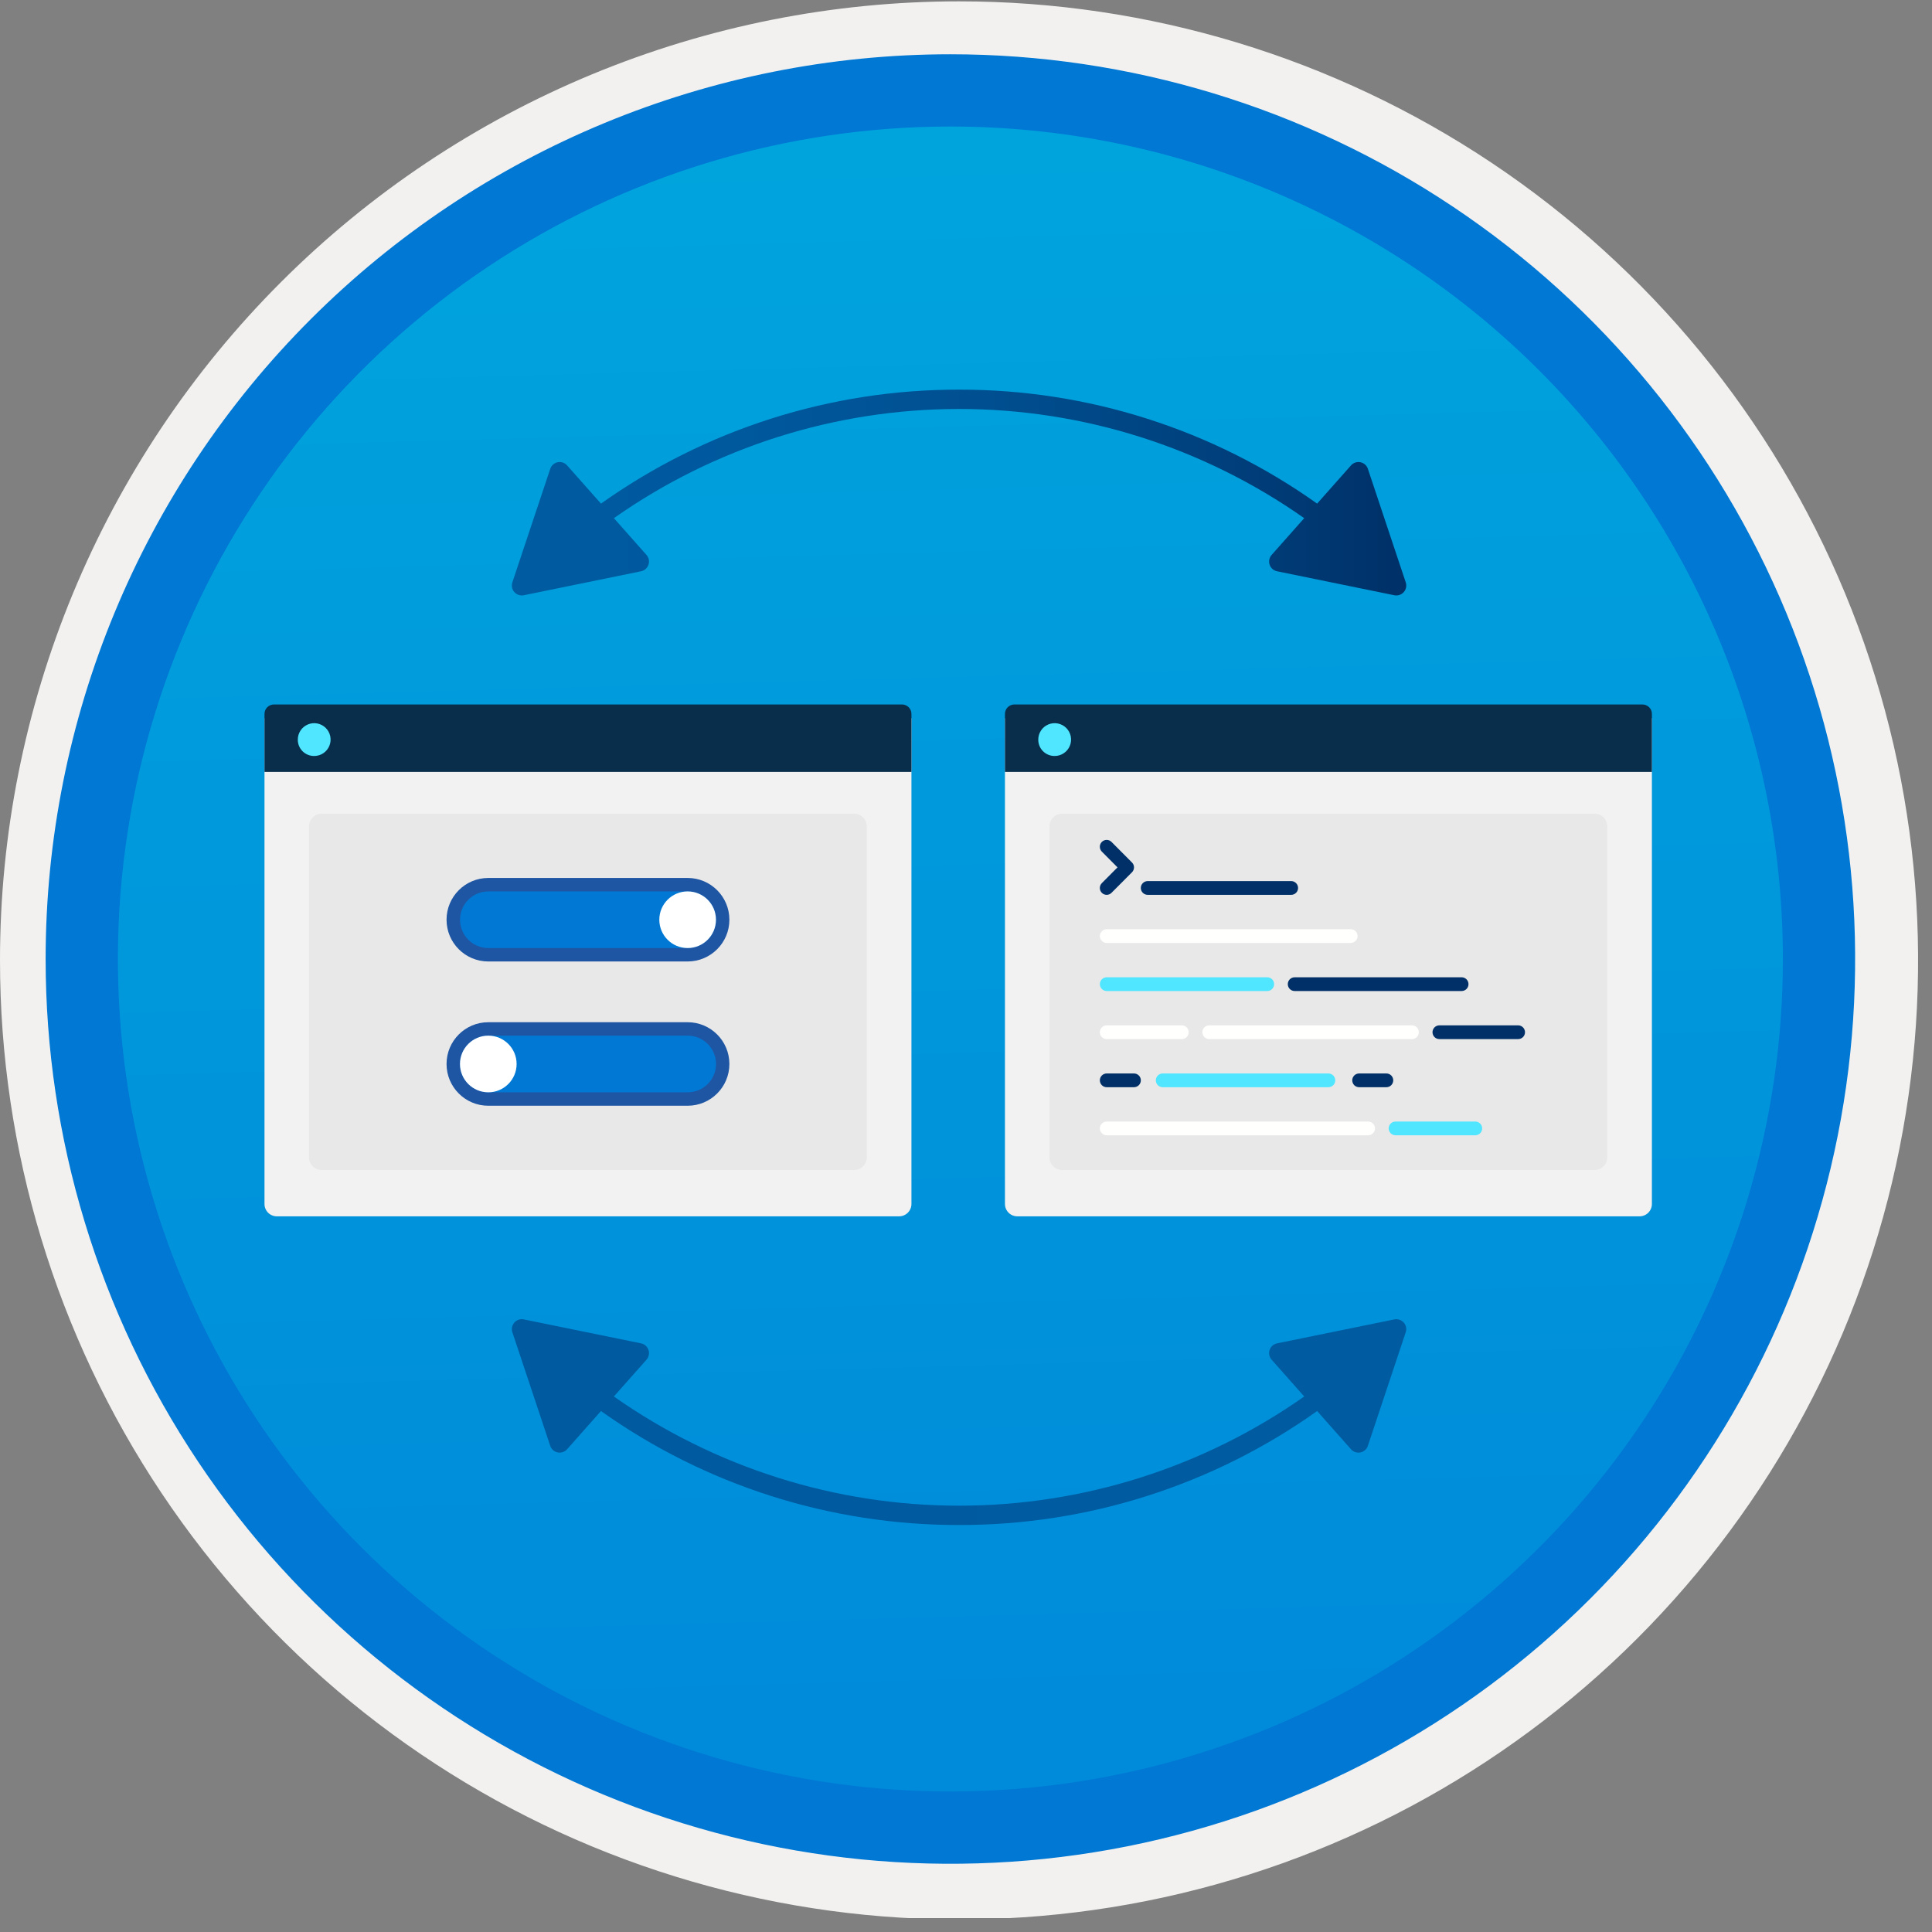 <svg width="100" height="100" viewBox="0 0 100 100" fill="none" xmlns="http://www.w3.org/2000/svg">
<rect x="0" y="0" width="100" height="100" fill="#808080" stroke="none"/>
<g clip-path="url(#clip0)">
<path d="M49.193 96.45C39.934 96.45 30.884 93.705 23.186 88.561C15.489 83.418 9.489 76.107 5.946 67.553C2.403 59 1.476 49.588 3.282 40.508C5.088 31.428 9.546 23.087 16.093 16.54C22.639 9.994 30.98 5.536 40.06 3.73C49.141 1.923 58.553 2.85 67.106 6.393C75.659 9.936 82.97 15.936 88.114 23.634C93.257 31.332 96.003 40.382 96.003 49.64C96.003 55.787 94.793 61.875 92.44 67.554C90.088 73.234 86.64 78.394 82.293 82.741C77.946 87.088 72.786 90.535 67.106 92.888C61.427 95.24 55.34 96.451 49.193 96.45V96.45Z" fill="url(#paint0_linear)"/>
<path fill-rule="evenodd" clip-rule="evenodd" d="M95.54 49.71C95.54 58.788 92.848 67.663 87.805 75.211C82.761 82.759 75.593 88.642 67.205 92.116C58.818 95.59 49.589 96.499 40.686 94.728C31.782 92.957 23.603 88.586 17.184 82.166C10.765 75.747 6.393 67.569 4.622 58.665C2.851 49.761 3.76 40.532 7.234 32.145C10.708 23.758 16.591 16.589 24.14 11.546C31.688 6.502 40.562 3.81 49.64 3.81C55.668 3.81 61.637 4.998 67.205 7.304C72.774 9.611 77.834 12.992 82.097 17.254C86.359 21.516 89.74 26.576 92.046 32.145C94.353 37.714 95.54 43.683 95.54 49.71V49.71ZM49.64 0.07C59.458 0.07 69.055 2.982 77.219 8.436C85.382 13.891 91.745 21.643 95.502 30.714C99.259 39.784 100.242 49.765 98.326 59.395C96.411 69.024 91.683 77.869 84.741 84.811C77.799 91.753 68.954 96.481 59.325 98.397C49.695 100.312 39.714 99.329 30.644 95.572C21.573 91.815 13.821 85.452 8.366 77.289C2.912 69.126 0 59.528 0 49.71C-0.001 43.191 1.283 36.736 3.777 30.713C6.272 24.69 9.928 19.217 14.538 14.608C19.147 9.998 24.62 6.342 30.643 3.847C36.666 1.353 43.121 0.07 49.64 0.07V0.07Z" fill="#F2F1F0"/>
<path fill-rule="evenodd" clip-rule="evenodd" d="M92.282 49.639C92.282 58.161 89.755 66.492 85.02 73.578C80.285 80.664 73.556 86.187 65.682 89.449C57.808 92.71 49.144 93.563 40.786 91.901C32.427 90.238 24.749 86.134 18.723 80.108C12.697 74.082 8.593 66.404 6.93 58.045C5.267 49.686 6.121 41.023 9.382 33.149C12.643 25.275 18.166 18.545 25.253 13.811C32.339 9.076 40.67 6.549 49.192 6.549C54.851 6.548 60.454 7.663 65.682 9.828C70.91 11.993 75.661 15.167 79.662 19.169C83.663 23.17 86.837 27.92 89.003 33.148C91.168 38.377 92.282 43.98 92.282 49.639V49.639ZM49.192 2.809C58.454 2.809 67.508 5.555 75.209 10.701C82.911 15.847 88.913 23.16 92.457 31.718C96.002 40.275 96.929 49.691 95.122 58.775C93.315 67.859 88.855 76.203 82.306 82.752C75.757 89.302 67.412 93.762 58.328 95.569C49.244 97.376 39.828 96.448 31.271 92.904C22.714 89.359 15.4 83.357 10.254 75.656C5.109 67.955 2.362 58.901 2.362 49.639C2.363 37.219 7.297 25.308 16.08 16.526C24.862 7.744 36.772 2.81 49.192 2.809V2.809Z" fill="#0078D4"/>
<path d="M14.328 62.957H46.537C46.707 62.957 46.869 62.889 46.988 62.77C47.108 62.65 47.176 62.488 47.176 62.319V37.172H13.69V62.319C13.69 62.488 13.758 62.65 13.877 62.77C13.997 62.889 14.159 62.957 14.328 62.957V62.957Z" fill="#F2F2F2"/>
<path d="M13.69 39.954H47.176V36.953C47.176 36.888 47.164 36.824 47.139 36.765C47.115 36.706 47.078 36.651 47.033 36.606C46.987 36.56 46.934 36.524 46.874 36.5C46.815 36.475 46.751 36.463 46.686 36.463H14.179C14.115 36.463 14.051 36.475 13.992 36.5C13.932 36.524 13.878 36.56 13.833 36.606C13.787 36.651 13.751 36.706 13.727 36.765C13.702 36.824 13.69 36.888 13.69 36.953V39.954Z" fill="#092E4C"/>
<path d="M16.266 39.129C16.433 39.129 16.598 39.079 16.737 38.985C16.876 38.891 16.985 38.758 17.048 38.603C17.112 38.448 17.128 38.277 17.095 38.112C17.062 37.948 16.98 37.797 16.861 37.678C16.742 37.56 16.591 37.48 16.426 37.447C16.261 37.415 16.091 37.432 15.936 37.497C15.781 37.562 15.649 37.671 15.556 37.811C15.463 37.951 15.414 38.115 15.414 38.283C15.413 38.395 15.435 38.506 15.477 38.609C15.52 38.713 15.582 38.807 15.662 38.886C15.741 38.964 15.835 39.026 15.939 39.068C16.043 39.11 16.154 39.131 16.266 39.129V39.129Z" fill="#50E6FF"/>
<path d="M44.208 42.115H16.652C16.288 42.115 15.994 42.41 15.994 42.773V59.903C15.994 60.266 16.288 60.56 16.652 60.56H44.208C44.571 60.56 44.865 60.266 44.865 59.903V42.773C44.865 42.41 44.571 42.115 44.208 42.115Z" fill="#E8E8E8"/>
<path d="M35.592 49.766C36.785 49.766 37.753 48.798 37.753 47.605C37.753 46.411 36.785 45.443 35.592 45.443H25.274C24.08 45.443 23.113 46.411 23.113 47.605C23.113 48.798 24.08 49.766 25.274 49.766H35.592Z" fill="#1F56A3"/>
<path fill-rule="evenodd" clip-rule="evenodd" d="M25.274 49.071C24.885 49.07 24.514 48.915 24.239 48.64C23.965 48.365 23.811 47.993 23.811 47.605C23.811 47.217 23.965 46.844 24.239 46.569C24.514 46.295 24.885 46.14 25.274 46.139H35.592C35.785 46.138 35.976 46.176 36.154 46.249C36.332 46.323 36.494 46.431 36.631 46.567C36.767 46.703 36.876 46.865 36.95 47.043C37.024 47.221 37.062 47.412 37.062 47.605C37.062 47.798 37.024 47.989 36.95 48.167C36.876 48.345 36.767 48.507 36.631 48.643C36.494 48.779 36.332 48.887 36.154 48.961C35.976 49.034 35.785 49.072 35.592 49.071H25.274Z" fill="#0078D4"/>
<path d="M35.592 49.071C36.402 49.071 37.058 48.415 37.058 47.605C37.058 46.795 36.402 46.139 35.592 46.139C34.782 46.139 34.126 46.795 34.126 47.605C34.126 48.415 34.782 49.071 35.592 49.071Z" fill="white"/>
<path d="M35.592 57.233C36.785 57.233 37.753 56.265 37.753 55.072C37.753 53.878 36.785 52.91 35.592 52.91H25.274C24.08 52.91 23.113 53.878 23.113 55.072C23.113 56.265 24.08 57.233 25.274 57.233H35.592Z" fill="#1F56A3"/>
<path fill-rule="evenodd" clip-rule="evenodd" d="M25.274 56.538C24.885 56.537 24.514 56.382 24.239 56.107C23.965 55.832 23.811 55.46 23.811 55.072C23.811 54.683 23.965 54.311 24.239 54.036C24.514 53.761 24.885 53.606 25.274 53.605H35.592C35.785 53.605 35.976 53.642 36.154 53.716C36.332 53.789 36.494 53.897 36.631 54.033C36.767 54.17 36.876 54.331 36.95 54.51C37.024 54.688 37.062 54.879 37.062 55.072C37.062 55.264 37.024 55.455 36.95 55.634C36.876 55.812 36.767 55.974 36.631 56.11C36.494 56.246 36.332 56.354 36.154 56.427C35.976 56.501 35.785 56.538 35.592 56.538H25.274Z" fill="#0078D4"/>
<path d="M25.274 56.538C26.084 56.538 26.74 55.881 26.74 55.072C26.74 54.262 26.084 53.605 25.274 53.605C24.464 53.605 23.808 54.262 23.808 55.072C23.808 55.881 24.464 56.538 25.274 56.538Z" fill="white"/>
<path d="M52.655 62.957H84.864C85.033 62.957 85.195 62.889 85.315 62.77C85.434 62.65 85.502 62.488 85.502 62.319V37.172H52.016V62.319C52.017 62.488 52.084 62.65 52.204 62.77C52.323 62.889 52.486 62.957 52.655 62.957V62.957Z" fill="#F2F2F2"/>
<path d="M52.016 39.954H85.502V36.953C85.503 36.888 85.49 36.824 85.466 36.765C85.441 36.706 85.405 36.651 85.359 36.606C85.314 36.56 85.26 36.524 85.2 36.5C85.141 36.475 85.077 36.463 85.013 36.463H52.506C52.441 36.463 52.378 36.475 52.318 36.5C52.259 36.524 52.205 36.56 52.159 36.606C52.114 36.651 52.078 36.706 52.053 36.765C52.029 36.824 52.016 36.888 52.016 36.953V39.954Z" fill="#092E4C"/>
<path d="M54.592 39.129C54.76 39.129 54.924 39.079 55.063 38.985C55.203 38.891 55.311 38.758 55.375 38.603C55.439 38.448 55.455 38.277 55.422 38.112C55.388 37.948 55.307 37.797 55.188 37.678C55.069 37.56 54.917 37.48 54.753 37.447C54.588 37.415 54.417 37.432 54.262 37.497C54.107 37.562 53.975 37.671 53.882 37.811C53.789 37.951 53.74 38.115 53.741 38.283C53.74 38.395 53.761 38.506 53.804 38.609C53.846 38.713 53.909 38.807 53.989 38.886C54.068 38.964 54.162 39.026 54.266 39.068C54.369 39.11 54.48 39.131 54.592 39.129V39.129Z" fill="#50E6FF"/>
<path d="M82.534 42.115H54.978C54.615 42.115 54.321 42.41 54.321 42.773V59.903C54.321 60.266 54.615 60.56 54.978 60.56H82.534C82.897 60.56 83.192 60.266 83.192 59.903V42.773C83.192 42.41 82.897 42.115 82.534 42.115Z" fill="#E8E8E8"/>
<path fill-rule="evenodd" clip-rule="evenodd" d="M70.816 58.762H57.281C57.187 58.761 57.097 58.724 57.031 58.657C56.965 58.59 56.928 58.5 56.928 58.406C56.928 58.312 56.965 58.222 57.031 58.156C57.097 58.089 57.187 58.051 57.281 58.051H70.816C70.91 58.051 71 58.089 71.066 58.156C71.133 58.222 71.17 58.312 71.17 58.406C71.17 58.5 71.133 58.59 71.066 58.657C71 58.724 70.91 58.761 70.816 58.762V58.762Z" fill="#FFFFFE"/>
<path fill-rule="evenodd" clip-rule="evenodd" d="M76.363 58.762H72.231C72.137 58.761 72.047 58.724 71.981 58.657C71.915 58.59 71.877 58.5 71.877 58.406C71.877 58.312 71.915 58.222 71.981 58.156C72.047 58.089 72.137 58.051 72.231 58.051H76.363C76.457 58.051 76.547 58.089 76.613 58.156C76.68 58.222 76.717 58.312 76.717 58.406C76.717 58.5 76.68 58.59 76.613 58.657C76.547 58.724 76.457 58.761 76.363 58.762V58.762Z" fill="#50E6FF"/>
<path fill-rule="evenodd" clip-rule="evenodd" d="M58.696 56.274H57.281C57.187 56.273 57.097 56.236 57.031 56.169C56.965 56.102 56.928 56.012 56.928 55.918C56.928 55.824 56.965 55.734 57.031 55.667C57.097 55.601 57.187 55.563 57.281 55.562H58.696C58.79 55.563 58.88 55.601 58.946 55.667C59.013 55.734 59.05 55.824 59.05 55.918C59.05 56.012 59.013 56.102 58.946 56.169C58.88 56.236 58.79 56.273 58.696 56.274V56.274Z" fill="#003067"/>
<path fill-rule="evenodd" clip-rule="evenodd" d="M71.761 56.274H70.346C70.252 56.273 70.162 56.236 70.095 56.169C70.029 56.102 69.992 56.012 69.992 55.918C69.992 55.824 70.029 55.734 70.095 55.667C70.162 55.601 70.252 55.563 70.346 55.562H71.761C71.855 55.563 71.945 55.601 72.011 55.667C72.077 55.734 72.114 55.824 72.114 55.918C72.114 56.012 72.077 56.102 72.011 56.169C71.945 56.236 71.855 56.273 71.761 56.274V56.274Z" fill="#003067"/>
<path fill-rule="evenodd" clip-rule="evenodd" d="M61.172 53.783H57.281C57.187 53.783 57.097 53.745 57.031 53.679C56.965 53.612 56.928 53.522 56.928 53.428C56.928 53.334 56.965 53.244 57.031 53.177C57.097 53.11 57.187 53.073 57.281 53.072H61.173C61.267 53.073 61.356 53.11 61.423 53.177C61.489 53.244 61.526 53.334 61.526 53.428C61.526 53.522 61.489 53.612 61.423 53.679C61.356 53.745 61.267 53.783 61.173 53.783H61.172Z" fill="#FFFFFE"/>
<path fill-rule="evenodd" clip-rule="evenodd" d="M73.085 53.783H62.587C62.493 53.783 62.403 53.745 62.337 53.679C62.271 53.612 62.234 53.522 62.234 53.428C62.234 53.334 62.271 53.244 62.337 53.177C62.403 53.11 62.493 53.073 62.587 53.072H73.085C73.179 53.073 73.269 53.11 73.335 53.177C73.401 53.244 73.438 53.334 73.438 53.428C73.438 53.522 73.401 53.612 73.335 53.679C73.269 53.745 73.179 53.783 73.085 53.783V53.783Z" fill="#FFFFFE"/>
<path fill-rule="evenodd" clip-rule="evenodd" d="M78.58 53.783H74.5C74.406 53.783 74.316 53.745 74.249 53.679C74.183 53.612 74.146 53.522 74.146 53.428C74.146 53.334 74.183 53.244 74.249 53.177C74.316 53.11 74.406 53.073 74.5 53.072H78.58C78.674 53.073 78.764 53.11 78.83 53.177C78.897 53.244 78.934 53.334 78.934 53.428C78.934 53.522 78.897 53.612 78.83 53.679C78.764 53.745 78.674 53.783 78.58 53.783V53.783Z" fill="#003067"/>
<path fill-rule="evenodd" clip-rule="evenodd" d="M68.759 56.274H60.178C60.084 56.273 59.995 56.236 59.928 56.169C59.862 56.102 59.825 56.012 59.825 55.918C59.825 55.824 59.862 55.734 59.928 55.667C59.995 55.601 60.084 55.563 60.178 55.562H68.759C68.853 55.563 68.943 55.601 69.01 55.667C69.076 55.734 69.113 55.824 69.113 55.918C69.113 56.012 69.076 56.102 69.01 56.169C68.943 56.236 68.853 56.273 68.759 56.274V56.274Z" fill="#50E6FF"/>
<path fill-rule="evenodd" clip-rule="evenodd" d="M75.656 51.295H67.01C66.915 51.295 66.826 51.257 66.759 51.19C66.693 51.124 66.656 51.033 66.656 50.94C66.656 50.846 66.693 50.755 66.759 50.689C66.826 50.622 66.915 50.584 67.01 50.584H75.656C75.75 50.584 75.84 50.622 75.906 50.689C75.972 50.755 76.009 50.846 76.009 50.94C76.009 51.033 75.972 51.124 75.906 51.19C75.84 51.257 75.75 51.295 75.656 51.295V51.295Z" fill="#003067"/>
<path fill-rule="evenodd" clip-rule="evenodd" d="M65.594 51.295H57.281C57.187 51.295 57.097 51.257 57.031 51.19C56.965 51.124 56.928 51.033 56.928 50.94C56.928 50.846 56.965 50.755 57.031 50.689C57.097 50.622 57.187 50.584 57.281 50.584H65.594C65.689 50.584 65.778 50.622 65.845 50.689C65.911 50.755 65.948 50.846 65.948 50.94C65.948 51.033 65.911 51.124 65.845 51.19C65.778 51.257 65.689 51.295 65.594 51.295H65.594Z" fill="#50E6FF"/>
<path fill-rule="evenodd" clip-rule="evenodd" d="M69.915 48.807H57.281C57.187 48.806 57.097 48.769 57.031 48.702C56.965 48.635 56.928 48.545 56.928 48.451C56.928 48.357 56.965 48.267 57.031 48.2C57.097 48.134 57.187 48.096 57.281 48.096H69.915C70.009 48.096 70.099 48.134 70.165 48.2C70.231 48.267 70.268 48.357 70.268 48.451C70.268 48.545 70.231 48.635 70.165 48.702C70.099 48.769 70.009 48.806 69.915 48.807V48.807Z" fill="#FFFFFE"/>
<path fill-rule="evenodd" clip-rule="evenodd" d="M57.281 46.317C57.235 46.317 57.188 46.308 57.146 46.29C57.103 46.273 57.064 46.246 57.031 46.213C56.965 46.146 56.927 46.056 56.927 45.962C56.927 45.868 56.965 45.777 57.031 45.71L57.842 44.895L57.031 44.08C56.965 44.013 56.927 43.922 56.927 43.828C56.927 43.734 56.965 43.644 57.031 43.577C57.064 43.544 57.103 43.518 57.146 43.5C57.188 43.482 57.235 43.473 57.281 43.473C57.328 43.473 57.374 43.482 57.417 43.5C57.459 43.518 57.498 43.544 57.531 43.577L58.593 44.644C58.659 44.711 58.696 44.801 58.696 44.895C58.696 44.989 58.659 45.08 58.593 45.147L57.531 46.213C57.498 46.246 57.459 46.273 57.417 46.29C57.374 46.308 57.328 46.317 57.281 46.317V46.317Z" fill="#003067"/>
<path fill-rule="evenodd" clip-rule="evenodd" d="M66.833 46.317H59.404C59.309 46.317 59.219 46.279 59.152 46.212C59.086 46.146 59.048 46.055 59.048 45.961C59.048 45.867 59.086 45.776 59.152 45.71C59.219 45.643 59.309 45.605 59.404 45.605H66.833C66.927 45.605 67.017 45.643 67.084 45.71C67.151 45.776 67.188 45.867 67.188 45.961C67.188 46.055 67.151 46.146 67.084 46.212C67.017 46.279 66.927 46.317 66.833 46.317V46.317Z" fill="#003067"/>
<path d="M49.641 20.168C42.999 20.155 36.519 22.218 31.107 26.067L29.352 24.088C29.293 24.02 29.216 23.97 29.13 23.941C29.045 23.913 28.953 23.907 28.864 23.925C28.776 23.943 28.694 23.984 28.626 24.044C28.559 24.104 28.508 24.181 28.48 24.266L26.52 30.143C26.491 30.229 26.486 30.321 26.504 30.409C26.522 30.498 26.563 30.58 26.623 30.647C26.683 30.715 26.76 30.766 26.845 30.794C26.931 30.823 27.023 30.828 27.111 30.81L33.181 29.569C33.269 29.551 33.351 29.51 33.419 29.45C33.486 29.39 33.537 29.314 33.566 29.228C33.594 29.142 33.6 29.051 33.582 28.962C33.564 28.874 33.523 28.792 33.463 28.724L31.775 26.82C37.006 23.142 43.245 21.168 49.64 21.168C56.035 21.168 62.275 23.142 67.506 26.82L65.818 28.724C65.758 28.792 65.717 28.874 65.699 28.962C65.681 29.051 65.686 29.142 65.715 29.228C65.744 29.314 65.794 29.39 65.862 29.45C65.929 29.51 66.011 29.551 66.1 29.569L72.17 30.81C72.258 30.828 72.35 30.823 72.435 30.794C72.521 30.766 72.598 30.715 72.658 30.647C72.718 30.58 72.759 30.498 72.777 30.409C72.795 30.321 72.789 30.229 72.761 30.143L70.801 24.266C70.773 24.181 70.722 24.104 70.654 24.044C70.587 23.984 70.505 23.943 70.416 23.925C70.328 23.907 70.236 23.913 70.15 23.941C70.065 23.97 69.988 24.02 69.928 24.088L68.174 26.067C62.762 22.218 56.282 20.155 49.641 20.168V20.168Z" fill="url(#paint1_linear)"/>
<path d="M49.64 78.934C56.282 78.946 62.761 76.884 68.174 73.035L69.928 75.014C69.988 75.082 70.064 75.132 70.15 75.161C70.236 75.189 70.328 75.195 70.416 75.177C70.504 75.159 70.587 75.118 70.654 75.058C70.722 74.998 70.772 74.921 70.801 74.835L72.76 68.959C72.789 68.873 72.794 68.781 72.776 68.693C72.758 68.604 72.717 68.522 72.657 68.454C72.597 68.387 72.521 68.336 72.435 68.308C72.35 68.279 72.258 68.274 72.169 68.292L66.1 69.532C66.011 69.55 65.929 69.592 65.862 69.651C65.794 69.711 65.743 69.788 65.715 69.874C65.686 69.959 65.681 70.051 65.699 70.139C65.717 70.228 65.758 70.31 65.818 70.378L67.506 72.282C62.274 75.96 56.035 77.934 49.64 77.934C43.245 77.934 37.006 75.96 31.774 72.282L33.462 70.378C33.522 70.31 33.563 70.228 33.581 70.139C33.6 70.051 33.594 69.959 33.566 69.874C33.537 69.788 33.486 69.711 33.419 69.651C33.351 69.592 33.269 69.55 33.181 69.532L27.111 68.292C27.022 68.274 26.931 68.279 26.845 68.308C26.759 68.336 26.683 68.387 26.623 68.454C26.563 68.522 26.522 68.604 26.504 68.693C26.486 68.781 26.491 68.873 26.52 68.958L28.479 74.835C28.508 74.921 28.558 74.998 28.626 75.058C28.694 75.118 28.776 75.159 28.864 75.177C28.953 75.195 29.044 75.189 29.13 75.161C29.216 75.132 29.292 75.082 29.352 75.014L31.106 73.035C36.519 76.884 42.998 78.946 49.64 78.934Z" fill="url(#paint2_linear)"/>
</g>
<defs>
<linearGradient id="paint0_linear" x1="47.422" y1="-15.153" x2="51.405" y2="130.615" gradientUnits="userSpaceOnUse">
<stop stop-color="#00ABDE"/>
<stop offset="1" stop-color="#007ED8"/>
</linearGradient>
<linearGradient id="paint1_linear" x1="26.493" y1="25.494" x2="72.871" y2="25.494" gradientUnits="userSpaceOnUse">
<stop stop-color="#005BA1"/>
<stop offset="0.26" stop-color="#00589D"/>
<stop offset="0.53" stop-color="#004F90"/>
<stop offset="0.8" stop-color="#003F7C"/>
<stop offset="1" stop-color="#003067"/>
</linearGradient>
<linearGradient id="paint2_linear" x1="71.98" y1="2935.46" x2="-422.064" y2="2935.46" gradientUnits="userSpaceOnUse">
<stop stop-color="#005BA1"/>
<stop offset="0.26" stop-color="#00589D"/>
<stop offset="0.53" stop-color="#004F90"/>
<stop offset="0.8" stop-color="#003F7C"/>
<stop offset="1" stop-color="#003067"/>
</linearGradient>
<clipPath id="clip0">
<rect width="99.28" height="99.28" fill="white"/>
</clipPath>
</defs>
</svg>
